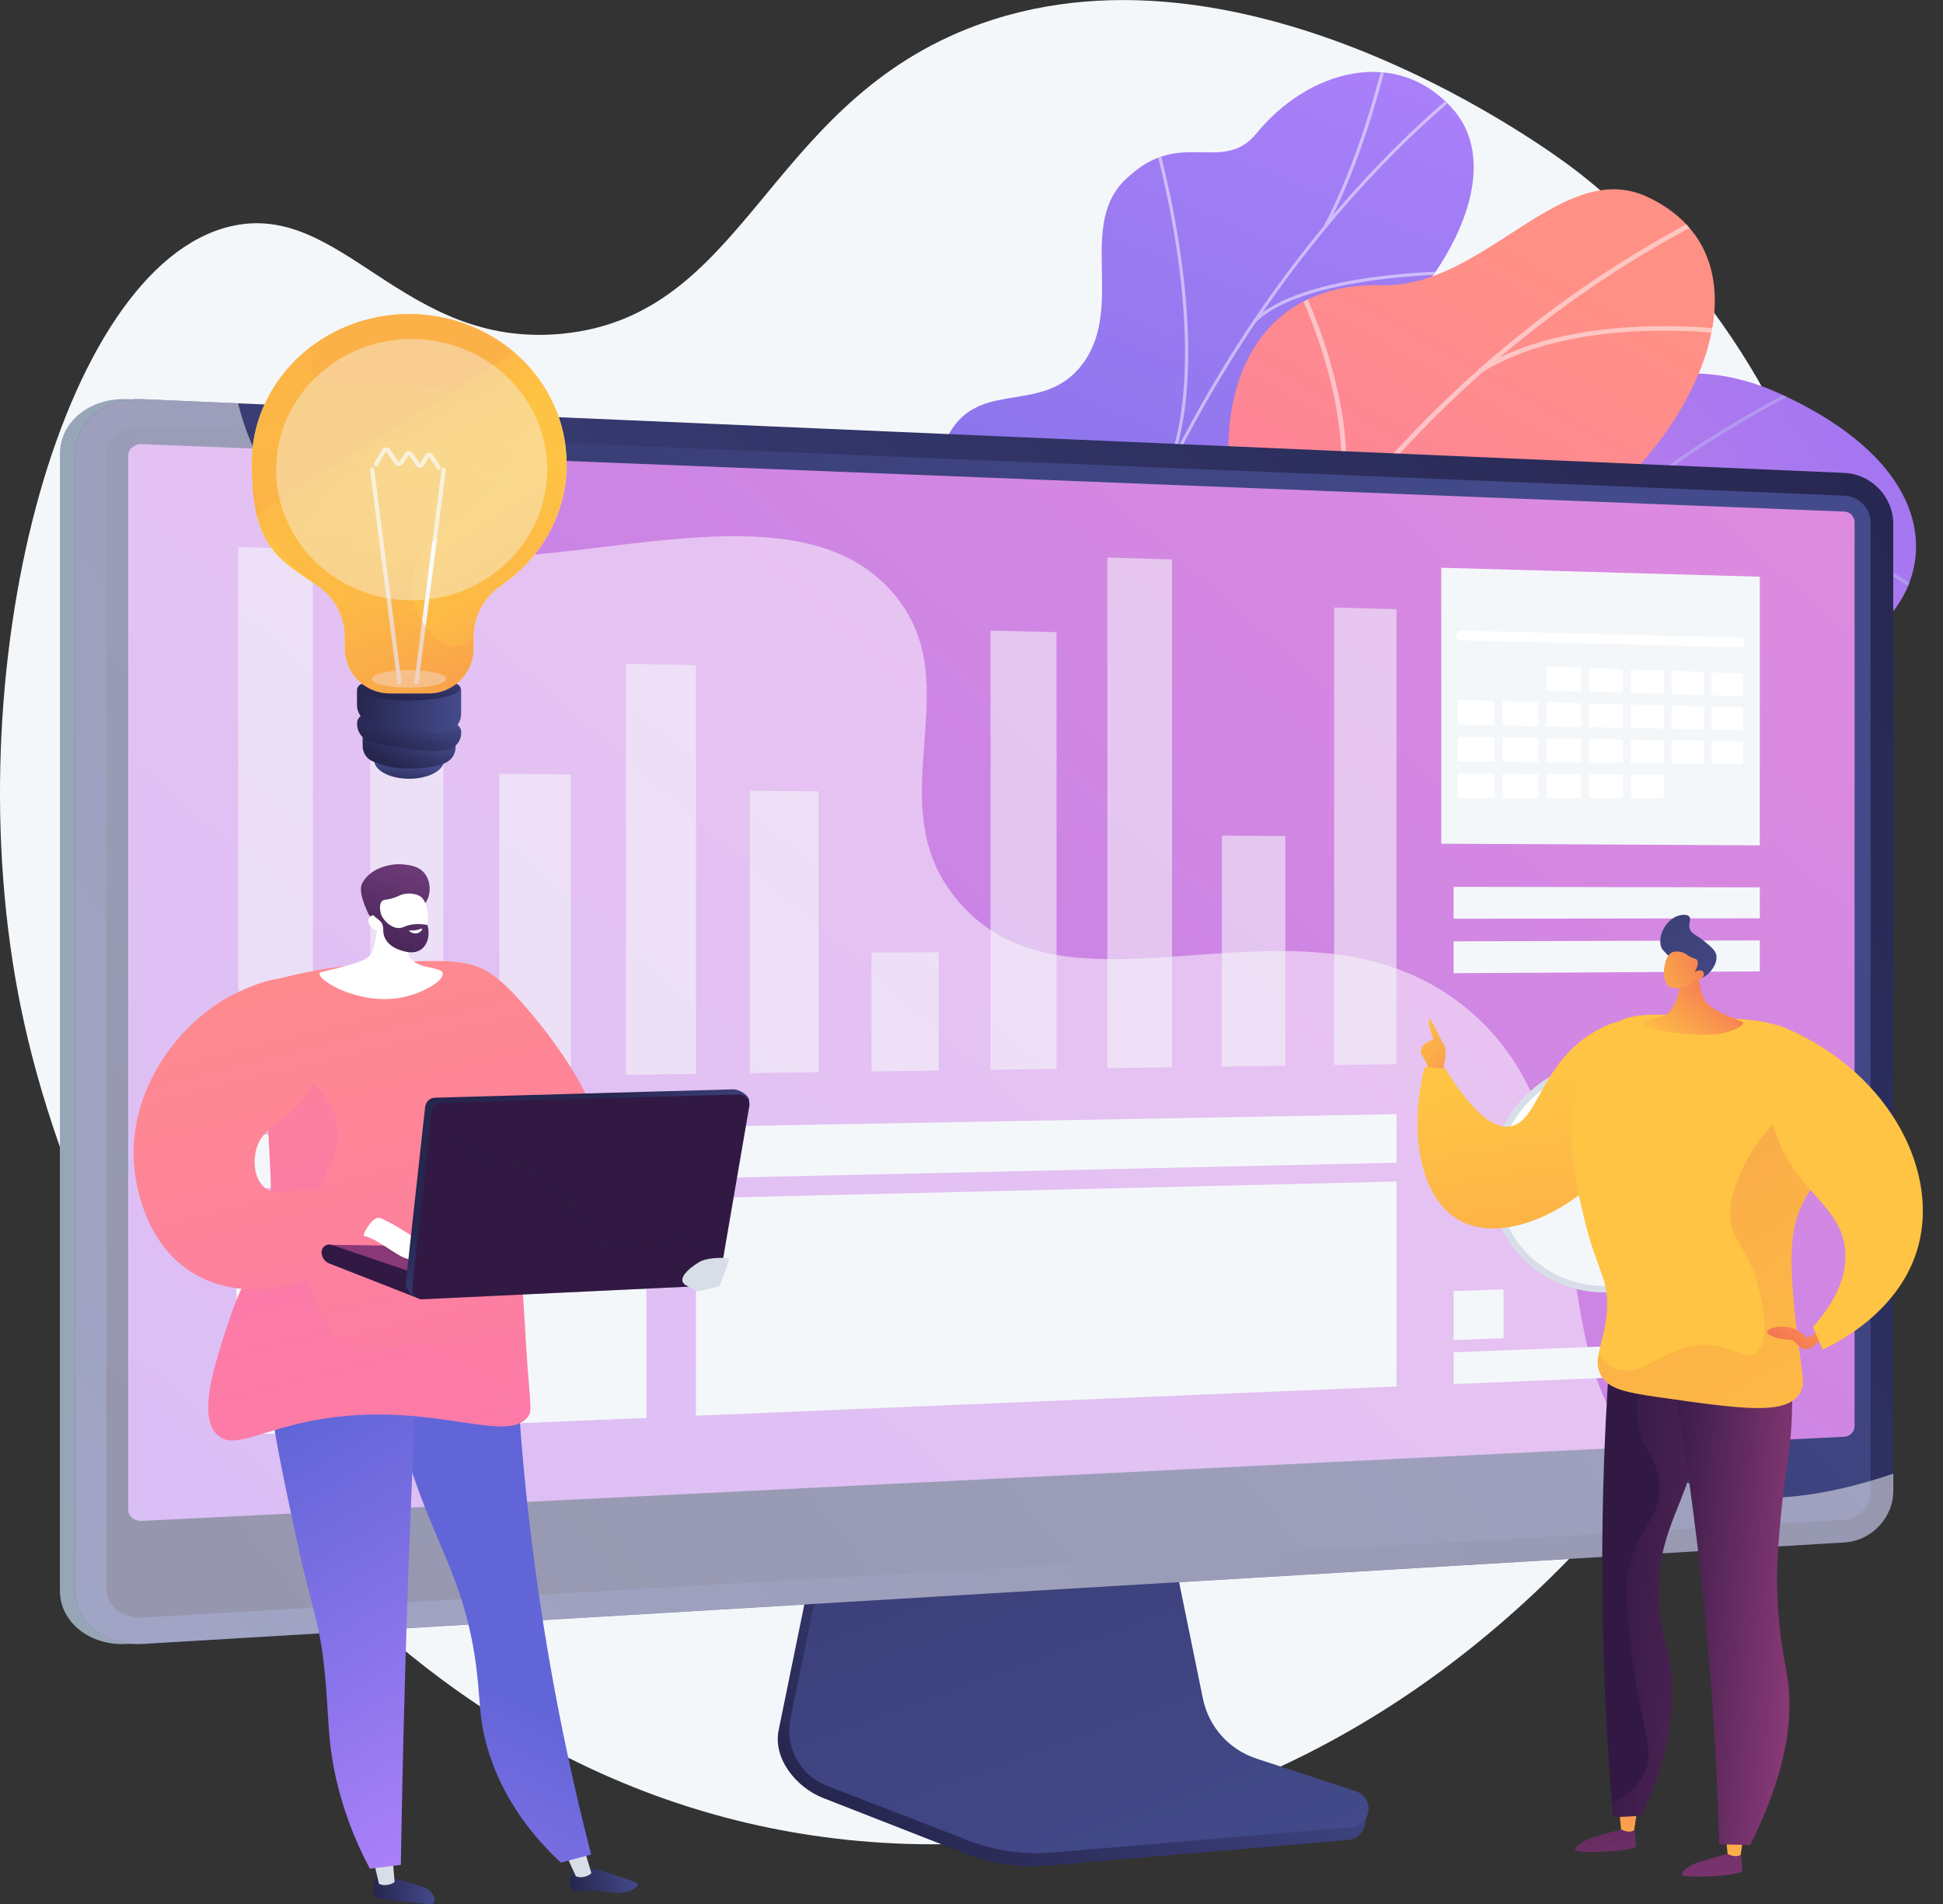 <svg viewBox="0 0 2944.4 2885.5" xmlns="http://www.w3.org/2000/svg" xmlns:xlink="http://www.w3.org/1999/xlink"><rect x="0" y="0" width="2944.4" height="2885.5" fill="#333333" stroke="none"/><clipPath id="a"><path d="m1515.5 1329.1 155.6 179.1s121.1-46.1 147.8-146.3c54.5-204.5 229.7-142.5 307-127.5 116.6 22.6 229.1-8.3 173.6-142.2-55.6-133.8 195.9-169.3 378.9-105.7 179.1 62.2 393.1-220.2 17.8-390.5-224.1-101.7-380.2 80.3-480.8 153.5-100.7 73.2-229.4-59.3-302.3 87.7-62.3 125.6-66.3 264.8-184.8 264.1-118.4-.7-199 58.6-212.8 227.7z"/></clipPath><linearGradient id="b" gradientUnits="userSpaceOnUse" x1="1636.5" x2="3039.6" y1="1424.2" y2="402.4"><stop offset="0" stop-color="#e38ddd"/><stop offset="1" stop-color="#9571f6"/></linearGradient><linearGradient id="c" gradientTransform="matrix(-.999 -.035 -.035 .999 -2296 -1345.2)" gradientUnits="userSpaceOnUse" x1="-4354.7" x2="-3670.9" y1="1249.9" y2="3046.6"><stop offset="0" stop-color="#aa80f9"/><stop offset="1" stop-color="#6165d7"/></linearGradient><clipPath id="d"><path d="m1638 1636.4-238.7-52.4s-68.3-163.4 17-208.8 44.7-202.8 33.5-288.8c-30.4-233.4 242.2-217 228.8-519.3-3.6-80.4-39.3-233.3 30.7-298.6 79.7-74.4 143.6-3.9 194.2-65.9 79.1-96.8 213-133.4 298.2-36.7 84.1 95.5-4 290-237.7 449.2-153.3 132.2-154 170.9-137.2 265 11.8 65.9 87.3 236.8-6 307.2s-163.6 146-123.1 219.9c61.7 112.5-59.8 229.1-59.8 229.1z"/></clipPath><linearGradient id="e" gradientTransform="matrix(-.999 .033 .033 .999 3785.5 -737.3)" gradientUnits="userSpaceOnUse" x1="1528.4" x2="2264.3" y1="1052" y2="2263.4"><stop offset="0" stop-color="#ff9085"/><stop offset="1" stop-color="#fb6fbb"/></linearGradient><clipPath id="f"><path d="m1872 1556.4-337.2 9c-21.4-44.6-49.9-127.1 19.9-149.5 96.9-31.1 91.4-194.5 61.7-251.4-36.8-70.4-119-235.9 30.1-286.2 124.1-41.9 213.5-44.9 214.9-198.3s85.3-252 232.7-247.9c155.2 4.3 272.6-194.5 402.5-133.8 226.3 105.9 42.6 450.2-221.3 557-263.9 106.9-105.4 193.1-92.1 318.2 18.2 170.8-228.4 142.5-289.9 211.9-48.2 54.4-35.2 126.8-21.3 170.9z"/></clipPath><linearGradient id="g" gradientUnits="userSpaceOnUse" x1="1776.6" x2="1419.4" y1="2380.9" y2="2854.7"><stop offset="0" stop-color="#444b8c"/><stop offset="1" stop-color="#26264f"/></linearGradient><linearGradient id="h" x1="1747" x2="879.6" xlink:href="#g" y1="2994.4" y2="620.7"/><linearGradient id="i" x1="12.8" x2="2883.6" xlink:href="#g" y1="2443.3" y2="560.9"/><linearGradient id="j" x1="2418.5" x2="-246.9" xlink:href="#g" y1="706.4" y2="2933.1"/><linearGradient id="k" x1="2621" x2="-977.8" xlink:href="#b" y1="144.9" y2="4265.7"/><linearGradient id="l" gradientUnits="userSpaceOnUse" x1="615" x2="619.2" y1="1192" y2="1158.1"><stop offset="0" stop-color="#26264f"/><stop offset="1" stop-color="#444b8c"/></linearGradient><linearGradient id="m" x1="597.6" x2="639.9" xlink:href="#l" y1="1161.1" y2="1084.8"/><linearGradient id="n" x1="549.6" x2="690.3" xlink:href="#l" y1="1124.9" y2="1124.9"/><linearGradient id="o" x1="601.6" x2="643.4" xlink:href="#l" y1="1140.2" y2="1059.7"/><linearGradient id="p" x1="543.3" x2="696.5" xlink:href="#l" y1="1101.2" y2="1101.2"/><linearGradient id="q" x1="541.1" x2="698.9" xlink:href="#l" y1="1073.5" y2="1073.5"/><linearGradient id="r" x1="616" x2="631.6" xlink:href="#l" y1="1061.6" y2="988.9"/><linearGradient id="s" gradientUnits="userSpaceOnUse" x1="586.2" x2="894.5" y1="655.6" y2="1145.1"><stop offset="0" stop-color="#fcb148"/><stop offset="0" stop-color="#fdb946"/><stop offset=".1" stop-color="#fec144"/><stop offset=".3" stop-color="#ffc444"/><stop offset=".5" stop-color="#fdb946"/><stop offset=".8" stop-color="#f99c4c"/><stop offset=".9" stop-color="#f8924f"/><stop offset="1" stop-color="#f8924f"/></linearGradient><linearGradient id="t" gradientUnits="userSpaceOnUse" x1="529.9" x2="592.7" y1="1032.5" y2="848.9"><stop offset=".5" stop-color="#ebeff2"/><stop offset="1" stop-color="#fff"/></linearGradient><linearGradient id="u" x1="590" x2="652.8" xlink:href="#t" y1="1053.1" y2="869.5"/><linearGradient id="v" x1="508" x2="570.8" xlink:href="#t" y1="1025.1" y2="841.4"/><linearGradient id="w" x1="597" x2="535.6" xlink:href="#s" y1="545.3" y2="1051.8"/><linearGradient id="x" gradientUnits="userSpaceOnUse" x1="2136.4" x2="2272.2" y1="1554.9" y2="1693.1"><stop offset="0" stop-color="#ffc444"/><stop offset="1" stop-color="#f36f56"/></linearGradient><linearGradient id="y" gradientTransform="matrix(.997 .08 -.08 .997 3325.5 98.2)" gradientUnits="userSpaceOnUse" x1="-748.9" x2="-632.3" y1="2489.3" y2="2910"><stop offset="0" stop-color="#311944"/><stop offset="1" stop-color="#893976"/></linearGradient><linearGradient id="z" gradientTransform="matrix(.997 .08 -.08 .997 3325.5 98.2)" x1="-645.1" x2="-643.4" xlink:href="#x" y1="2786.7" y2="2644.8"/><linearGradient id="A" x1="-602.9" x2="-486.4" xlink:href="#y" y1="2448.8" y2="2869.5"/><linearGradient id="B" gradientTransform="matrix(.997 .08 -.08 .997 3325.5 98.2)" x1="-481" x2="-479.3" xlink:href="#x" y1="2788.6" y2="2646.7"/><linearGradient id="C" x1="2464.8" x2="2565" xlink:href="#y" y1="2112.3" y2="2624.8"/><linearGradient id="D" x1="-727" x2="-575.8" xlink:href="#y" y1="2330.3" y2="2330.3"/><linearGradient id="E" x1="-641.6" x2="-412.3" xlink:href="#y" y1="2351.8" y2="2351.8"/><linearGradient id="F" x1="2317.4" x2="2486.6" xlink:href="#x" y1="1636.6" y2="2723"/><linearGradient id="G" gradientTransform="matrix(.997 .08 -.08 .997 3325.5 98.2)" x1="-428" x2="-258.9" xlink:href="#x" y1="2774" y2="3860.4"/><linearGradient id="H" gradientTransform="matrix(.997 .08 -.08 .997 3325.5 98.2)" x1="-180.6" x2="-692.6" xlink:href="#x" y1="2379.1" y2="1644.1"/><linearGradient id="I" x1="2795.3" x2="2700.1" xlink:href="#x" y1="1920.4" y2="2049.1"/><linearGradient id="J" gradientTransform="matrix(.997 .08 -.08 .997 3325.5 98.2)" x1="-230" x2="-60.8" xlink:href="#x" y1="2743.1" y2="3829.6"/><linearGradient id="K" gradientTransform="matrix(.779 .627 -.627 .779 6324.4 796)" x1="-2457.8" x2="-2457.8" xlink:href="#x" y1="3006.6" y2="2860.2"/><linearGradient id="L" gradientTransform="matrix(.997 .08 -.08 .997 3325.5 98.2)" gradientUnits="userSpaceOnUse" x1="-612" x2="-673.2" y1="1513.4" y2="1357.9"><stop offset="0" stop-color="#444b8c"/><stop offset="1" stop-color="#3e4177"/></linearGradient><linearGradient id="M" gradientTransform="matrix(.779 .627 -.627 .779 6324.4 796)" x1="-2561.3" x2="-2492.9" xlink:href="#x" y1="2964.4" y2="2831.3"/><linearGradient id="N" x1="827.9" x2="516.4" xlink:href="#e" y1="1298.2" y2="2791.7"/><linearGradient id="O" gradientTransform="matrix(-1 .03 .03 1 1363.6 -19.1)" x1="788.3" x2="881.6" xlink:href="#g" y1="2859.9" y2="2859.9"/><linearGradient id="P" gradientTransform="matrix(-.964 .266 .266 .964 1466.4 -210.9)" x1="1295.3" x2="1394.4" xlink:href="#g" y1="2804.7" y2="2804.7"/><linearGradient id="Q" x1="928.5" x2="664.2" xlink:href="#c" y1="2675.4" y2="2079.6"/><linearGradient id="R" gradientTransform="matrix(.993 -.122 .122 .993 132 52.6)" x1="336.9" x2="72.6" xlink:href="#c" y1="2712.7" y2="2116.8"/><linearGradient id="S" x1="720" x2="408.5" xlink:href="#e" y1="1275.7" y2="2769.2"/><linearGradient id="T" x1="452.2" x2="570.4" xlink:href="#e" y1="2553" y2="1991.4"/><linearGradient id="U" x1="506.7" x2="195.2" xlink:href="#e" y1="1231.2" y2="2724.7"/><linearGradient id="V" x1="772.2" x2="721.8" xlink:href="#y" y1="2065" y2="1922.2"/><linearGradient id="W" x1="552" x2="570.5" xlink:href="#y" y1="1858.1" y2="1985.8"/><linearGradient id="X" x1="918.2" x2="819.9" xlink:href="#g" y1="1869.3" y2="1729.7"/><linearGradient id="Y" x1="729.7" x2="944.8" xlink:href="#y" y1="2100.2" y2="1663.4"/><linearGradient id="Z" x1="624.7" x2="1097.1" xlink:href="#y" y1="1819.8" y2="1819.8"/><linearGradient id="aa" gradientTransform="matrix(-1 .003 .003 1 1186 164.5)" gradientUnits="userSpaceOnUse" x1="650.2" x2="579.7" y1="1331.9" y2="1152.7"><stop offset="0" stop-color="#311944"/><stop offset="1" stop-color="#6b3976"/></linearGradient><linearGradient id="ab" x1="628.7" x2="558.1" xlink:href="#aa" y1="1340.5" y2="1161.1"/><path d="m1466.6 43.4c-308 122.5-337.5 435.5-614.9 462.4-241.7 23.4-333.5-203.2-503.1-162.6-258.2 61.9-420.6 677.6-316.9 1184 107.1 522.8 557.2 1217.9 1302.7 1265.3 837.1 53.3 1470.5-746.4 1509.1-1448.2 4.2-75.9 28.9-711.8-457.3-1087.4-24.3-18.8-503.4-379-919.7-213.4z" fill="#f4f7fa"/><g clip-path="url(#a)"><path d="m1515.5 1329.1 155.6 179.1s121.1-46.1 147.8-146.3c54.5-204.5 229.7-142.5 307-127.5 116.6 22.6 215-8.3 187.5-133.4-31.1-141.6 181.9-178 364.9-114.4 179.1 62.2 393.1-220.2 17.8-390.5-224.1-101.7-380.2 80.3-480.8 153.5-100.7 73.2-229.4-59.3-302.3 87.7-62.3 125.6-66.3 264.8-184.8 264.1-118.4-.7-199 58.6-212.8 227.7z" fill="url(#b)"/><g fill="#beb8f2" opacity=".5"><path d="m1566.2 1421.1 3.9 3.1c1.9-2.4 196.7-244.3 462-425.9 244.5-167.3 600.6-316.2 909.2-75.3l3.1-3.9c-137.3-107.2-295.4-147.5-469.7-119.6-139.3 22.3-289.1 87.8-445.5 194.8-265.9 182-461.1 424.5-463 426.9z"/><path d="m2402.3 814.2 3.7 3.3c111.4-124 330-230.6 332.2-231.6l-2.2-4.5c-2.2 1.1-221.8 108-333.8 232.8z"/><path d="m2519 798.8c189.9 58.4 255.1 210.3 255.8 211.8l4.6-1.9c-.6-1.6-66.7-155.6-258.9-214.7z"/><path d="m1865.1 1126.4c215-112.6 469.3 91.8 471.6 94l3.7-3.4c-2.1-2.4-260.7-208.7-477.6-95.1l2.3 4.4z"/><path d="m1939.6 1059.7 4 3c93.8-123.2 64.6-315.8 64.3-317.7l-4.9.8c.3 1.9 29.1 192.4-63.4 313.9z"/><path d="m1601.6 1386.8c74.1-54.8 215.1-3.5 216.5-3l1.7-4.7c-5.9-2.2-144.9-52.8-221.2 3.7z"/><path d="m1646.9 1328.9 3.9 3.2c46.2-56.4 35.4-190.9 31.8-235-.5-6.2-.9-11.6-.8-12.6l-5-.6c-.2 1.4.1 5 .8 13.7 3.5 43.7 14.2 176.7-30.7 231.5z"/></g></g><path d="m1697.9 1407.2c35.5 64.7 7.4 130.5-20.3 175-7.1.2-11.1 2.1-18.2 3.8-64 15.8-94.6 8.9-160.1 14.4-14.1 1.2-56.6-7.9-73.7-12.7l-31.8-9.5s-62.7-157.8 22.6-203.2 44.7-202.8 33.5-288.8c-6.9-52.8 6.9-79.2 7.5-99 6.2-209.8-58.8-270-14.8-337 48.5-73.9 141.5-21.8 198.5-99.4 64.4-87.7-11.1-213.1 68.4-282.5 13.6-11.9 27.9-23.7 50.9-31.2 56.6-18.4 104 13.5 143.4-34.7 79.1-96.8 213-133.4 298.2-36.7 84.1 95.5-4 290-237.7 449.2-153.3 132.2-154 170.9-137.2 265 11.8 65.9 87.3 236.8-6 307.2s-163.6 146-123.1 219.9z" fill="url(#c)"/><g clip-path="url(#d)"><g fill="#fcfdfe" opacity=".5"><path d="m1533.6 1602.3-4.8-.5c2.4-26.6 5.1-53.5 8.1-79.8 22.5-194.6 63.7-379.8 122.6-550.4 49.9-144.6 113.2-280.8 188-404.8 60.2-99.7 128.1-192.1 202-274.7 51.9-58 106.2-110.6 161.3-156.3 9.6-8 19.9-15.6 29.9-23 13.3-9.8 27-20 39.2-31l3.4 3.3c-12.3 11.2-26.2 21.4-39.6 31.3-9.9 7.3-20.2 14.9-29.7 22.8-54.9 45.5-109.1 98-160.8 155.8-73.7 82.3-141.5 174.5-201.5 274-74.7 123.7-137.8 259.7-187.6 404-58.8 170.4-100 355.3-122.4 549.6-3 26.2-5.8 53-8.1 79.7z"/><path d="m1767.5 723.6-4.5-1.8c80.2-176.3-11.8-497.7-12.7-500.9l4.7-1.1c.9 3.2 93.4 326.1 12.5 503.8z"/><path d="m1590 1236-4.7-1.3c39.3-126 287-227.2 289.5-228.2l2 4.1c-2.5 1-248.2 101.3-286.9 225.4z"/><path d="m1574.5 1309.4-4.8-.6c9.5-85.5-26.9-207.9-102.4-344.7q-3.8-6.9-3.7-7.7l4.8.5-2.4-.3 2.3-.6c.2.5 1.6 3.1 3.3 6.1 76 137.5 112.5 260.8 103 347.2z"/><path d="m1538.6 1553.8-4.5-1.8c39.1-86.9 184.5-123.4 185.9-123.8l1.3 4.3c-1.4.4-144.6 36.4-182.8 121.3z"/><path d="m1526.3 1602.8c-21.6-74.3-66.7-145.8-138-218.6l3.5-3c71.8 73.3 117.3 145.4 139.1 220.5l-4.7 1.1z"/><path d="m2010.6 344.4-4.4-2.1c50.5-95.6 79.5-207.4 89.1-244.1 2.3-8.9 3.1-12 3.6-13.1l4.4 1.9c-.4.8-1.7 5.9-3.3 12.3-9.6 36.9-38.6 149-89.4 245z"/><path d="m1903.4 487.9-3.5-3.1c74-72 290.8-73.6 300-73.6v4.5c-2.1 0-223.8 1.6-296.5 72.3z"/></g></g><path d="m1830.9 1598.6c-14.5-1.3-68.5 130.2-113.8 36.2-11.3-23.5-26.1-105.5-133.2-105.7h-62.4c-19.5-46.1-29.3-93.1 33.1-113.1 96.9-31.1 91.4-194.5 61.7-251.4-36.8-70.4-119-235.9 30.1-286.2 124.1-41.9 213.5-44.9 214.9-198.3s85.3-252 232.7-247.9c155.2 4.3 272.6-194.5 402.5-133.8 226.3 105.9 42.6 450.2-221.3 557-263.9 106.9-105.4 193.1-92.1 318.2.6 11.7.6 29.8-3.5 51.3-25.1 131.9-161 159.1-255 269.7-128.3 150.7-69.3 106.4-93.7 104.1z" fill="url(#e)"/><g clip-path="url(#f)"><g fill="#fcfdfe" opacity=".5"><path d="m1711.2 1510.5-7.2-1.1c83.4-497.9 422.6-952.8 885.4-1187.1l3.5 6.1c-460.8 233.4-798.6 686.4-881.7 1182.2z"/><path d="m1781.3 1243-7.3.2c-8.9-198.3-195.5-347.3-197.3-348.8l4.6-5.3c1.9 1.5 191 152.5 200 353.9z"/><path d="m1729.2 1419.3-6.6-3.1c93.1-180 478.7-217 482.6-217.3l.8 6.9c-3.8.3-385.4 36.9-476.8 213.5z"/><path d="m2021.6 805.5-6.8-2.5c60.7-148.4-50.5-370.4-51.6-372.6l6.6-2.9c1.1 2.3 113.6 227 51.9 378.1z"/><path d="m2244.2 565.4-4.1-5.8c159.6-100.2 415.8-55.4 418.4-54.9l-1.3 6.8c-2.5-.5-255.8-44.7-413 53.9z"/></g></g><path d="m1898.6 2683.1c-41.3-13.7-72.2-48.8-80.9-91.9l-60.1-297.6-514.3 18.3-63.3 310c-8.9 43.4 26.6 87 67.5 103l215.2 84.2c40 15.7 83 21.9 125.8 18.2l454.8-38.9c13.3-1.1 24-11.6 25.5-25s10.9-28.5-1.8-32.7l-168.3-47.7z" fill="url(#g)"/><path d="m1903.7 2665c-41.3-13.5-72.1-48.2-80.8-90.7l-60.1-293.8-501.8 18.1-63.2 306.1c-8.9 42.9 14.6 85.9 55.4 101.7l215 83.1c40 15.5 83 21.6 125.7 18l454.3-38.4c13.3-1.1 23.9-11.4 25.5-24.7 1.5-13.2-6.4-25.7-19.1-29.9l-150.8-49.4z" fill="url(#h)"/><path d="m192.2 2491.4c-55.8 3.3-101.4-32.9-101.4-80.7v-1723.5c0-47.8 45.6-84.7 101.4-82.3l2579.5 111.8c41 1.8 74.1 36.3 74.1 77v1465.8c0 40.7-33.2 75.7-74.1 78.2l-2579.5 153.8z" fill="#97a6b7"/><path d="m215.4 2491.4c-55.8 3.3-101.4-32.9-101.4-80.7v-1723.5c0-47.8 45.6-84.7 101.4-82.3l2579.5 111.8c41 1.8 74.1 36.3 74.1 77v1465.8c0 40.7-33.2 75.7-74.1 78.2l-2579.5 153.8z" fill="url(#i)"/><path d="m2794.9 751.2-2579.5-106.1c-29.8-1.2-54.1 18.5-54.1 44v1719.1c0 25.5 24.2 44.8 54.1 43.1l2579.5-148.1c21.9-1.3 39.7-20 39.7-41.8v-1469.1c0-21.8-17.7-40.2-39.7-41.1z" fill="url(#j)"/><path d="m215.4 2304.9c-11.6.6-21.1-7-21.1-17v-1597.6c0-9.9 9.5-17.6 21.1-17.2l2579.5 102.2c8.6.3 15.5 7.5 15.5 16.1v1369.8c0 8.5-7 15.8-15.5 16.2z" fill="url(#k)"/><path d="m2525.6 2231c-217-134.2-65.4-515.9-309.1-707.7-245.7-193.3-591.4 43.8-763.5-156.4-128.2-149.1 21.8-329.1-100.6-469.3-191.9-219.9-683.1 82.5-908.8-134.1-32-30.8-64.4-77.4-82.8-152.3l-145.3-6.3c-55.8-2.4-101.4 34.5-101.4 82.3v1723.5c0 47.8 45.6 84 101.4 80.7l2579.5-153.8c41-2.4 74.1-37.5 74.1-78.2v-26.1c-171.3 58.1-276 39.3-343.4-2.4z" fill="#fff" opacity=".5"/><path d="m358.6 2174.6 620.9-25.9v-325.5l-620.9 15z" fill="#f4f7fa"/><g fill="#f4f7fa" opacity=".56"><path d="m2021.8 1614.1 94.4-1.3v-689.6l-94.4-2.5z"/><path d="m1851.6 1616.4 96.2-1.3v-348.1l-96.2-.6z"/><path d="m1678.1 1618.8 98-1.3v-769.7l-98-2.8z"/><path d="m1501.1 1621.3 100-1.4v-661.9l-100-2.3z"/><path d="m1320.6 1623.8 102-1.4v-179.3l-102 .4z"/><path d="m1136.4 1626.3 104.1-1.4v-425.5l-104.1-1z"/><path d="m948.5 1628.9 106.2-1.5v-619.4l-106.2-2.1z"/><path d="m756.8 1631.6 108.3-1.5v-456.4l-108.3-1.2z"/><path d="m561.1 1634.3 110.6-1.6v-715.2l-110.6-2.7z"/><path d="m361.2 1637 112.9-1.5v-803.3l-112.9-3.2z"/></g><path d="m2202.8 2097.6 464-19.3v-47l-464 18.1z" fill="#f4f7fa"/><path d="m2202.8 1474.9 464-2.8v-46.9l-464 1.4z" fill="#f4f7fa"/><path d="m2202.8 1392.3 464-.6v-46.9l-464-.8z" fill="#f4f7fa"/><path d="m2202.8 2030.9 75.6-2.8v-74l-75.6 2.5z" fill="#f4f7fa"/><path d="m2258.8 1787.1c0 98.1 80.7 174.9 179.1 171.5 97.3-3.3 175.5-83.9 175.5-180s-78.1-173-175.5-171.6c-98.5 1.4-179.1 82-179.1 180.1z" fill="#d8dee8"/><path d="m2269.2 1781.6c2.2-70.7 48.8-131 112.8-154.3 17.5-6.4 36.3-10 55.9-10.3 91.9-1.3 165.6 71.2 165.6 161.9s-73.7 166.7-165.6 169.8c-92.9 3.1-168.9-69.3-168.9-161.8s0-3.5.1-5.3z" fill="#fff" opacity=".4"/><path d="m2269.2 1781.6c2.2-70.7 48.8-131 112.8-154.3 17.5-6.4 36.3-10 55.9-10.3 91.9-1.3 165.6 71.2 165.6 161.9s-73.7 166.7-165.6 169.8c-92.9 3.1-168.9-69.3-168.9-161.8s0-3.5.1-5.3z" fill="#f4f7fa"/><path d="m2269.2 1781.6c2.2-70.7 48.8-131 112.8-154.3l55.9 155.6-168.7-1.2z" fill="#fff"/><path d="m529.1 1969.7c39.4 1.5 45.3-21.3 84.1-23.6 65.9-3.7 82 60.3 145.5 59.4 51.8-.8 64.8-44.1 116.1-39.3 38.1 3.6 45.6 28.9 82.8 32.6 7.4.7 14.7.4 21.8-.6v150.5l-620.9 25.9v-266.2c33.3 2.4 57.6 9.9 75 17.6 41.9 18.3 55.7 42.3 95.5 43.8z" fill="#f4f7fa" opacity=".8"/><path d="m2184.1 1278.6 482.7 2.5v-407.1l-482.7-13.6z" fill="#f4f7fa"/><path d="m361.2 1801.3 1755-39.2v-73.6l-1755 31.8z" fill="#f4f7fa"/><path d="m1054.7 2145.5 1061.5-44.3v-310.6l-1061.5 25.4z" fill="#f4f7fa"/><g fill="#fff"><path d="m2636.5 980.9h-.2l-422.1-10.6c-4-.1-7.2-3.5-7.1-7.5s3.5-7.3 7.5-7.1l422.1 10.6c4 .1 7.2 3.5 7.1 7.5 0 4-3.4 7.1-7.3 7.1z"/><path d="m2395.9 1047.9-52.4-1.5v-36.3l52.4 1.8z"/><path d="m2459.4 1049.8-51.2-1.5v-35.9l51.2 1.8z"/><path d="m2521.4 1051.6-50-1.5v-35.5l50 1.8z"/><path d="m2582.1 1053.4-48.9-1.5v-35.1l48.9 1.8z"/><path d="m2641.4 1055.1-47.8-1.4v-34.7l47.8 1.7z"/><path d="m2264.4 1099.2-54.9-1.1v-37.2l54.9 1.5z"/><path d="m2330.9 1100.5-53.6-1v-36.8l53.6 1.4z"/><path d="m2395.9 1101.8-52.4-1v-36.4l52.4 1.4z"/><path d="m2459.4 1103-51.2-1v-35.9l51.2 1.3z"/><path d="m2521.4 1104.2-50-1v-35.5l50 1.3z"/><path d="m2582.1 1105.4-48.9-1v-35l48.9 1.2z"/><path d="m2641.4 1106.6-47.8-1v-34.7l47.8 1.3z"/><path d="m2264.4 1154.3-54.9-.5v-37.2l54.9.9z"/><path d="m2330.9 1155-53.6-.5v-36.8l53.6.9z"/><path d="m2395.9 1155.6-52.4-.5v-36.3l52.4.8z"/><path d="m2459.4 1156.2-51.2-.5v-35.9l51.2.9z"/><path d="m2521.4 1156.8-50-.4v-35.5l50 .8z"/><path d="m2582.1 1157.4-48.9-.4v-35.1l48.9.8z"/><path d="m2641.4 1158-47.8-.5v-34.7l47.8.8z"/><path d="m2264.4 1209.5h-54.9v-37.2l54.9.3z"/><path d="m2330.9 1209.5h-53.6v-36.8l53.6.4z"/><path d="m2395.9 1209.5h-52.4v-36.4l52.4.4z"/><path d="m2459.4 1209.5h-51.2v-35.9l51.2.3z"/><path d="m2521.4 1209.5h-50v-35.5l50 .3z"/></g><path d="m858.6 703c0-125.5-106.8-227.2-238.6-227.2s-238.6 101.7-238.6 227.2 39.4 143.6 99.8 184.8c25.6 17.5 41.2 46.3 41.2 77.3v17.4c0 37.8 30.6 68.4 68.4 68.4h58.6c37.8 0 68.4-30.6 68.4-68.4v-17.4c0-31 15.5-59.9 41.2-77.3 60.4-41.2 99.8-108.6 99.8-184.8z" fill="#f4f7fa" opacity=".8"/><ellipse cx="620" cy="1152.2" fill="url(#l)" rx="52.9" ry="28"/><path d="m549.6 1102.1v28.6c0 9.7 5.5 18.6 14.3 22.7 12.1 5.8 32.3 12.1 61.6 11.4 23.8-.6 39.3-4.5 49.2-8.6 9.5-3.9 15.6-13.4 15.6-23.7v-15.8z" fill="url(#m)"/><path d="m549.6 1127.2c2.1 2.1 4.6 3.9 7.4 5.2 13.6 6.5 102.8 21 124.3 12.9 2.8-1 5.3-2.5 7.5-4.1.9-2.7 1.5-5.6 1.5-8.5v-15.8l-140.7-14.6v25.1z" fill="url(#n)" opacity=".3"/><path d="m555.9 1082.7c-7.9-.8-14.8 5.4-14.8 13.4v.8c0 10.9 6.2 20.8 16 25.5 13.6 6.5 102.8 21 124.3 12.9 10.8-4.1 17.5-13.4 17.5-24.9v-.7c0-6.9-5.2-12.6-12-13.4z" fill="url(#o)"/><path d="m686.8 1096.3-131-13.6c-5.2-.5-9.9 1.9-12.5 5.9 2.6 6.2 7.4 11.4 13.7 14.4 13.6 6.5 106.6 22.9 124.3 14.5 6.9-3.2 12.3-8.7 15.2-15.4-2.2-3.2-5.6-5.4-9.7-5.8z" fill="url(#p)" opacity=".3"/><path d="m550.7 1036.3c-5.4 0-9.7 4.3-9.7 9.7v22.4c0 10.9 6.2 20.8 16 25.5 13.6 6.5 106.6 22.9 124.3 14.5 10.5-4.9 17.5-15 17.5-26.6v-35.9c0-5.4-4.3-9.7-9.7-9.7h-138.4z" fill="url(#q)"/><ellipse cx="620" cy="1043.3" fill="url(#r)" rx="77" ry="18.2"/><path d="m858.6 703c0-125.5-106.8-227.2-238.6-227.2s-238.6 101.7-238.6 227.2 39.4 143.6 99.8 184.8c25.6 17.5 41.2 46.3 41.2 77.3v17.4c0 37.8 30.6 68.4 68.4 68.4h58.6c37.8 0 68.4-30.6 68.4-68.4v-17.4c0-31 15.5-59.9 41.2-77.3 60.4-41.2 99.8-108.6 99.8-184.8z" fill="url(#s)"/><ellipse cx="620" cy="1028.9" fill="#f4f7fa" opacity=".5" rx="56.3" ry="13.3"/><path d="m605.3 1037.1c-1.6 0-3-1.2-3.2-2.8l-41.4-322.1c-.2-1.8 1-3.4 2.8-3.6s3.4 1 3.6 2.8l41.4 322.1c.2 1.8-1 3.4-2.8 3.6z" fill="url(#t)"/><path d="m631 1037.1h-.4c-1.8-.2-3-1.9-2.8-3.6l41.4-322.1c.2-1.8 1.9-3.1 3.6-2.8 1.8.2 3 1.9 2.8 3.6l-41.4 322.1c-.2 1.6-1.6 2.8-3.2 2.8z" fill="url(#u)"/><path d="m664.8 711.8c-1.1 0-2.1-.5-2.7-1.5l-11.4-17.3c-.1-.2-.3-.3-.5-.3-.3 0-.4.2-.4.3l-7.5 12.6c-1.3 2.1-3.4 3.4-5.9 3.4-2.4 0-4.7-1.1-6-3.2l-10.4-15.5c-.1-.2-.3-.3-.4-.3-.2 0-.3 0-.4.2l-9.1 13.2c-1.3 1.9-3.5 3-5.8 3-2.3 0-4.5-1.1-5.8-3l-13.1-18.8c-.1-.2-.3-.2-.5-.2s-.3.1-.4.3l-12 20.7c-.9 1.6-2.9 2.1-4.4 1.2-1.6-.9-2.1-2.9-1.2-4.4l12-20.7c1.2-2.1 3.4-3.4 5.8-3.5s4.7 1 6.1 3l13.1 18.8c.1.2.3.2.4.2.2 0 .3 0 .4-.2l9.1-13.2c1.3-1.9 3.5-3.1 5.8-3 2.3 0 4.5 1.2 5.8 3.2l10.4 15.5c.1.2.3.3.5.3.3 0 .4-.2.4-.3l7.5-12.6c1.3-2.1 3.5-3.4 5.9-3.4s4.7 1.1 6 3.2l11.4 17.3c1 1.5.6 3.5-.9 4.5-.6.4-1.2.5-1.8.5z" fill="url(#v)"/><path d="m624.3 882.2c5.1-87.6 152.8-108.1 152.1-186.3-.4-48.2-59.1-83.9-71.6-91.1-92.3-52.8-205.9 8.2-229.4-35-5.8-10.7-3.1-22.4-1.5-29.1 2.4-10.1 7.7-19.4 15.6-28-65.1 40.6-108.2 110.6-108.2 190.3s39.4 143.6 99.8 184.8c25.6 17.5 41.2 46.3 41.2 77.3v17.4c0 37.8 30.6 68.4 68.4 68.4h58.6c37.8 0 68.4-30.6 68.4-68.4v-13.9c-8.1 6.2-17.3 10.5-27.5 10.4-35.3-.3-68.4-53.2-65.9-96.8z" fill="url(#w)" opacity=".3"/><ellipse cx="623.8" cy="711.8" fill="#f4f7fa" opacity=".4" rx="205.4" ry="198"/><path d="m2185 1628.7s10.3-35.8 3-46-21.2-46-22.6-37.3c-1.4 8.6 6.9 29.6 6.9 29.6s-25.9 8.9-17.6 23.8c8.3 14.8 12.1 21.9 10.7 26.2s17.7 6.8 19.6 3.7z" fill="url(#x)"/><path d="m2475.6 2766.6s3.7 22.9 3.3 31.1c-.5 8.2-90.9 12.3-91.8 6.2s15-15.8 26.1-19.2c11.2-3.4 43.9-12.6 43.9-12.6l18.6-5.5z" fill="url(#y)"/><path d="m2453.7 2743.7 2.9 28.5s10.5 6.9 19.8 1.6l4.6-31z" fill="url(#z)"/><path d="m2637 2803.7s3.7 22.9 3.3 31.1-90.9 12.3-91.8 6.2 15-15.8 26.1-19.2c11.2-3.4 43.9-12.6 43.9-12.6l18.6-5.4z" fill="url(#A)"/><path d="m2615.1 2780.9 2.9 28.5s10.5 6.9 19.8 1.6l4.6-31z" fill="url(#B)"/><path d="m2470.1 2000.2c-10.5 21.2-20.9 42.4-31.4 63.6-8.4 121-12.6 252.5-9.9 393.2 2 104.7 7.6 203.8 15.6 296.9 14.2-.6 28.4-1.3 42.5-2 20.5-40.7 44.7-102.3 46.9-178.4 2.3-79.4-21.7-89.9-20.2-165.9 2-98.5 43.3-124.8 65.3-243.3 8.4-45.3 14.1-104.5 7.3-176.3-38.7 4-77.5 8.1-116.2 12.1z" fill="url(#C)"/><path d="m2586.3 1988.1c-20.9 2.2-41.8 4.4-62.8 6.6-37.7 65.5-48.2 133.8-41.6 163.9 9.4 42.7 34.1 56.4 32.7 99.2-1.3 42.4-26.3 53.4-42.2 103.4-11 34.6-8.1 66.4-1.8 128.7 12.6 125.4 42.8 163.7 17.5 204.8-7.2 11.7-20.2 25.6-45.6 36.2.6 7.7 1.2 15.4 1.9 23 14.2-.6 28.4-1.3 42.5-2 20.5-40.7 44.7-102.3 46.9-178.4 2.3-79.4-21.7-89.9-20.2-165.9 2-98.5 43.3-124.8 65.3-243.3 8.4-45.3 14.1-104.5 7.3-176.3z" fill="url(#D)" opacity=".3"/><path d="m2526.3 2038.4c19.6 107 37 221.6 50.5 343.1 16.3 146.7 25 285 28.5 413.4 15.6.4 31.1.9 46.7 1.3 61.3-121.3 65.1-203.5 56.2-257.1-3.4-20.6-12.7-61.1-14.8-121.6-1.5-42.1 1.2-74.2 4.6-112.8 7.4-84.5 16.3-103 17.6-167.7 1.2-60.7 1.5-91.4-15.9-109.3-45.6-47.2-164.4 6.5-173.4 10.7z" fill="url(#E)"/><path d="m2189.8 1619.3c-10.3-.7-20.7-1.4-31-2.2-24.4 98.7-6.9 194.3 48.2 229.5 86.1 55 246.1-48.6 280.7-161.4 15.2-49.5 11.8-121-18.7-134.8-8.4-3.9-21.5-4.5-49.9 11.5-84.8 47.6-87 137.5-130.1 145.1-19.2 3.4-50.1-8.8-99.2-87.8z" fill="url(#F)"/><path d="m2426.8 2085.5c-14.9-24.7 3.8-48.6 8.1-95.5 4.8-53.1-15.6-62-35.9-150-13.5-58.5-26.4-114.8-11-180.5 7.4-31.5 19.9-85 64.2-110.8 22.8-13.3 54-12 115.5-8.8 76 4 114 6 142.3 20.9 4.1 2.2 90.3 49.1 96.3 125.5 6 77.8-78.7 88.2-90 191.9-5.1 46.6 4 118.2 9.8 164.6 5.6 44.6 9.5 56 .7 69.5-21.2 32.5-86.2 23.3-216 4.7-50.9-7.3-72.9-13.1-84-31.5z" fill="url(#G)"/><path d="m2624.4 1861.5c5.5 20.2 25.2 35.3 39 84.5 3 10.6 24.1 86.2-3.3 104.8-15.8 10.7-30.1-9.6-68.5-12.3-66.6-4.6-98.4 51.4-141.9 36.1-7.6-2.7-17.5-8.3-27.5-21.3-2 11.7-1.6 21.9 4.6 32.2 11.1 18.5 33.1 24.3 84 31.5 129.9 18.5 194.8 27.8 216-4.7 8.8-13.5 4.9-24.9-.7-69.5-5.9-46.4-14.9-118.1-9.8-164.6 11.3-103.7 96-114.2 90-191.9-1.6-20.8-9.3-39.3-19.5-55.4-107.4 43.5-179.6 167.2-162.4 230.7z" fill="url(#H)" opacity=".3"/><path d="m2760.1 2014.5-21.5 13.7c-3.9-4.5-12.8-13.4-26.7-16.5-15.7-3.5-33.8 1.5-34.2 6.5-.3 4 10.7 8.1 12.4 8.7 13.7 5.1 23.9.9 29.4 6.4 2 2 4.4 5.6 10 8.9 1.5.9 3 1.7 3.8 2 9.2 3.6 24.9-12.4 26.2-13.8z" fill="url(#I)"/><path d="m2696.6 1732.5c-15.6-37.2-26.3-94.3-1.8-179 161.9 63.8 244.4 215 212.2 334.8-26.6 98.8-123.2 146.9-144.8 157-5-11.4-10-22.8-15.1-34.3 25-27.8 53.1-69 49.2-115.9-5.5-65.1-68.2-87.3-99.7-162.7z" fill="url(#J)"/><path d="m2571.7 1463.3s1.3 28.3 10.1 49.5c7.9 19.2 49.7 31.2 58.2 35.5s-15.9 16.8-40.3 19.2c-24.4 2.5-94.2-3.1-106.8-12.4s10.1-8.6 27.6-15c17.4-6.4 27.5-40.5 24.4-56s26.8-20.9 26.8-20.9z" fill="url(#K)"/><path d="m2533 1453c-12.7-12.5-14.4-13.9-15.8-18.2-5.5-17.3 7.9-41 25.4-46.8.9-.3 12.7-4.1 17.2 1 3.8 4.3-1.8 10.3.9 18.7 2.5 7.8 9.3 8.4 21.9 18.7 10.4 8.5 16.8 13.7 18.3 21.1 3.1 15.3-15.4 37.4-31.8 36.8-5.9-.2-7.5-3.2-36.1-31.4z" fill="url(#L)"/><path d="m2567.6 1486.7s-13.5 15.3-34 10.2c-18.4-4.5-13.7-46.7-.2-53.4 4.5-2.2 12.6-2.1 18.8.9 3.6 1.7 4.6 3.6 10.6 6.3 5.5 2.5 7.3 2.2 8.7 4 1.9 2.2 2.7 7-3.2 18.6 4.2-3 8.7-3.6 11.5-1.6.4.3 1.6 1.4 2 2.9 1.8 5.2-3.7 10.5-14.2 12.3z" fill="url(#M)"/><path d="m897.4 1726.4c27.1-28.9-47.9-137.6-88.1-185.3-35.1-41.6-71.1-84.4-115.4-79-38.9 4.8-76.7 45.7-79 85-6.1 105.7 243.9 220.3 282.4 179.2z" fill="url(#N)"/><path d="m572 2843.4c-5.1 4.1-6 14.5-6.7 21.3-.3 3-.4 4.5 0 5.6 2.5 7.8 17.6 8.6 41.3 11 37.4 3.8 48.6 6.8 51.5 1.2 2.7-5.2-3.9-13.8-4.6-14.7-4-5.1-9-6.9-18.5-10.1-17.7-5.8-29.6-9-33.2-10-22.6-6-26.3-7.1-29.7-4.4z" fill="url(#O)"/><path d="m594.3 2809.2 3.7 42.7c-1.1 2.1-13.7 8.2-23.8 2.9l-9.6-41.9z" fill="#d8dee8"/><path d="m868.9 2837.9c-6.1 6.8-7.5 19.2-2.2 25.3 5.2 6 13.1 1.5 35.4 2.2 23.9.7 30.1 6.4 46.3 1.9 6.6-1.8 18.1-6.2 17.9-10.9-.2-3.3-6-5-25.7-11.6-27.9-9.4-27.8-9.9-33.7-10.9-14.9-2.5-29.9-4.9-37.9 4z" fill="url(#P)"/><path d="m884.2 2798.9 12 39.8c-.9 2.1-13.1 9.3-23.5 4.7l-17.8-38.7 29.3-5.9z" fill="#d8dee8"/><path d="m777.9 1926.6c1.7 133.9 10.8 284.4 32.8 447.9 21.7 161.6 52 307.6 85.1 436-15.3 4.1-30.6 8.2-45.8 12.3-38.8-36.1-87.6-93-111.2-173.4-14.6-49.9-9.8-75.5-19-136.9-14.8-97.7-44.7-148.9-75.7-227.7-27.8-70.8-60.7-174.7-78.3-313.6 70.8-14.8 141.5-29.7 212.3-44.5z" fill="url(#Q)"/><path d="m640 1913.9c-9.3 170.2-17 343.6-22.9 520.1-4.4 132.4-7.6 263.2-9.7 392.2-15.6 1.9-31.2 3.9-46.8 5.8-15.1-28.1-35.1-71-48.8-126-16.7-66.8-12.8-106.5-20.1-175.7-8.2-77.7-20.1-94.6-41.2-192.6-42.8-198.8-64.2-298.2-16.5-360.1 15.5-20.1 64.1-70.4 206-63.7z" fill="url(#R)"/><path d="m412.5 1486c36.5-10.3 90.1-22.3 155.7-26 93.6-5.3 140.3-7.9 173.5 14.3 76.6 51.5 17.3 170.2 48.6 464.6 4.5 42 5.5 84.4 8.7 126.5 5.4 69.8 6.6 73.6 1.7 80.7-30.5 44.3-144.1-22.5-310.6 3.9-93.2 14.8-135.4 48.9-161 24.3-29.8-28.7-4.2-105.8 17.7-172.2 25.2-76.2 40.8-77.2 55.1-134.6 15-60 5.9-90.9 3.6-185.5-1.1-45.3-.9-112.6 6.8-196.1z" fill="url(#S)"/><path d="m639 2038.7c-43.5-3.4-71.8 21.2-109.3 2-51.5-26.3-68.1-108.1-64.8-166 5-88 55.2-111.2 46.6-168.1-4.7-30.8-26.6-71.6-105.5-113.3-1.1 35.1-.9 65-.3 88.8 2.3 94.6 11.4 125.5-3.6 185.5-14.3 57.4-29.9 58.4-55.1 134.6-22 66.4-47.5 143.5-17.7 172.2 25.5 24.6 67.8-9.5 161-24.3 143.5-22.8 247.6 23.7 293.2 8.6-55.1-91-105-116.9-144.4-120z" fill="url(#T)" opacity=".3"/><path d="m471.9 1492.1c-31.1-25.5-93.6 3.4-110.3 11.1-93.2 43.1-176.8 159.2-156.1 282 3.1 18.4 17.5 104.5 90.4 146.2 65.8 37.6 154.6 28 225.8-25.4 9.7-8.6 19.5-17.3 29.2-25.9 9.6-10.3 19.1-20.7 28.7-31-15-12.5-40.6-30.6-76.5-42.1-47.3-15.3-81.8 12.1-103.7-8.7-15.2-14.4-15.2-39.8-11.4-55.2 7.5-31 34.9-39.7 57.7-61.8 53.6-51.7 63.5-158.7 26.3-189.3z" fill="url(#U)"/><path d="m918.6 1892.7-416.6-6.2 110.8 53.5 306.9-20.1z" fill="url(#V)"/><path d="m487.3 1897.6c0 7.8 4.9 14.8 12.2 17.4l133.1 52.2.6-36.2-131.2-44.5c-7.4-2.1-14.7 3.4-14.7 11.1z" fill="url(#W)"/><path d="m551.4 1872.9c-2.6-.6 12.5-30.5 24.2-27 11.8 3.5 69.4 36.9 74.7 50.6l5.2 13.8s-25.1 2-40.7-3.3c-15.6-5.2-42.6-29.4-63.4-34.1z" fill="#fff"/><path d="m644.3 1677.1-29.4 267.4c-1 9.2 11.9 23 21.2 22.5l430.9-26.5c7.1-.3 13-5.5 14.2-12.5l54.1-258.3c1.6-9.4-15.3-19.1-24.8-18.8l-451.5 12.7c-7.5.2-13.8 6-14.6 13.5z" fill="url(#X)"/><path d="m654.1 1684.9-29.4 267.4c-1 9.2 6.5 17.2 15.7 16.7l436.3-20.7c7.1-.3 13-5.5 14.2-12.5l44.6-259.5c1.6-9.4-5.8-17.9-15.3-17.7l-451.5 12.7c-7.5.2-13.8 6-14.6 13.5z" fill="url(#Y)"/><path d="m910.3 1885.8c-38.1-16.1-24.7-46.9-69.6-85.3-59.3-50.6-119.8-28.7-141-67.9-6.6-12.2-9.7-31.2 1.7-62l-32.7.9c-7.5.2-13.8 6-14.6 13.5l-29.4 267.4c-1 9.2 6.5 17.2 15.7 16.7l436.3-20.7c7.1-.3 13-5.5 14.2-12.5l6.2-35.8c-13.2-7.4-29.1-14.1-47.5-17.8-64-13-95.4 22.1-139.3 3.5z" fill="url(#Z)" opacity=".3"/><path d="m1104.3 1911c.7-2.2-.8-4.4-3.1-4.5-9.2-.5-30.6-.7-42.4 6.6-15.3 9.4-35.2 26.5-18.5 35.2l15.6 8.1c.7.4 1.5.5 2.3.3 5.5-1.2 28.9-6.4 31.4-7.7 2.3-1.2 11.2-27.6 14.7-38z" fill="#d8dee8"/><path d="m575.2 1357.8c.2 27.7-2.9 49.7-5.8 64.8-3.4 17.3-5.8 21.7-8.9 25.3-4.6 5.4-11.7 10-51.4 19.9-21.6 5.4-24.4 5.2-24.9 7.4-2.3 10.5 56.6 46.2 117.6 37.6 37.3-5.3 71.2-26.5 69.1-37.7s-39.3-5.2-50.4-25.5c-7.7-14.1.9-34.2 11.2-50.9-9.9-18.6-46.6-22.2-56.5-40.8z" fill="#fff"/><path d="m644.4 1368.8c8.8-11.7 9.3-32.1-.8-45-8.7-11.1-22.5-12.7-30.7-13.6-23.8-2.8-53.9 7.2-64.3 29.1-6.2 13 7.2 40 9.3 44.8 2.4 5.5 6.7 7.4 10.7 11.5 5.5 5.8 14.2 14.9 28.3 30.2 1.1-4.5 2.8-10.1 5.4-16.2 1-2.3 5.1-11.4 11.3-19 12.4-15.1 22.5-10.8 30.8-21.9z" fill="url(#aa)"/><path d="m576.7 1413s15.7 25.7 46.8 23.7c27.9-1.8 32-64.4 14.2-77.7-5.9-4.4-17.9-6.3-27.6-3.6-5.7 1.6-7.7 4-17.1 6.4-8.7 2.3-11.1 1.3-13.7 3.5-3.3 2.8-5.7 9.5-.2 27.8-5.3-5.4-11.7-7.5-16.2-5.3-.7.3-2.6 1.6-3.7 3.6-3.9 7.2 2.6 16.3 17.5 21.6z" fill="#fff"/><path d="m578.2 1361.5c1.3 1-2.8 6-3.1 13.1-.6 13.8 13.4 30.4 27.6 31.8 8.4.8 10.7-4.2 24.7-5.7 8.6-.9 15.8.2 20.3 1.2 4.4 15.1.3 30.2-9.9 37.2-10.9 7.5-24.8 3-30.6 1.1-3.9-1.3-16.4-5.4-22.9-16.8-6.8-11.9-.1-19.1-7.9-27.2-3.9-4.1-9.1-5.8-14.1-13.7-1.4-2.1-2.3-4-2.8-5.3 7.2-7.6 16.7-17.1 18.7-15.7z" fill="url(#ab)"/><path d="m637.5 1407.5s-6 3.2-16.4 2.6c-.5 0-1.1.1-1.1.4-.2 1 6.4 5.4 12.6 3.7 4.4-1.2 7.8-5.4 7.2-6.4-.3-.4-1.2-.4-2.2-.2z" fill="#fff"/></svg>